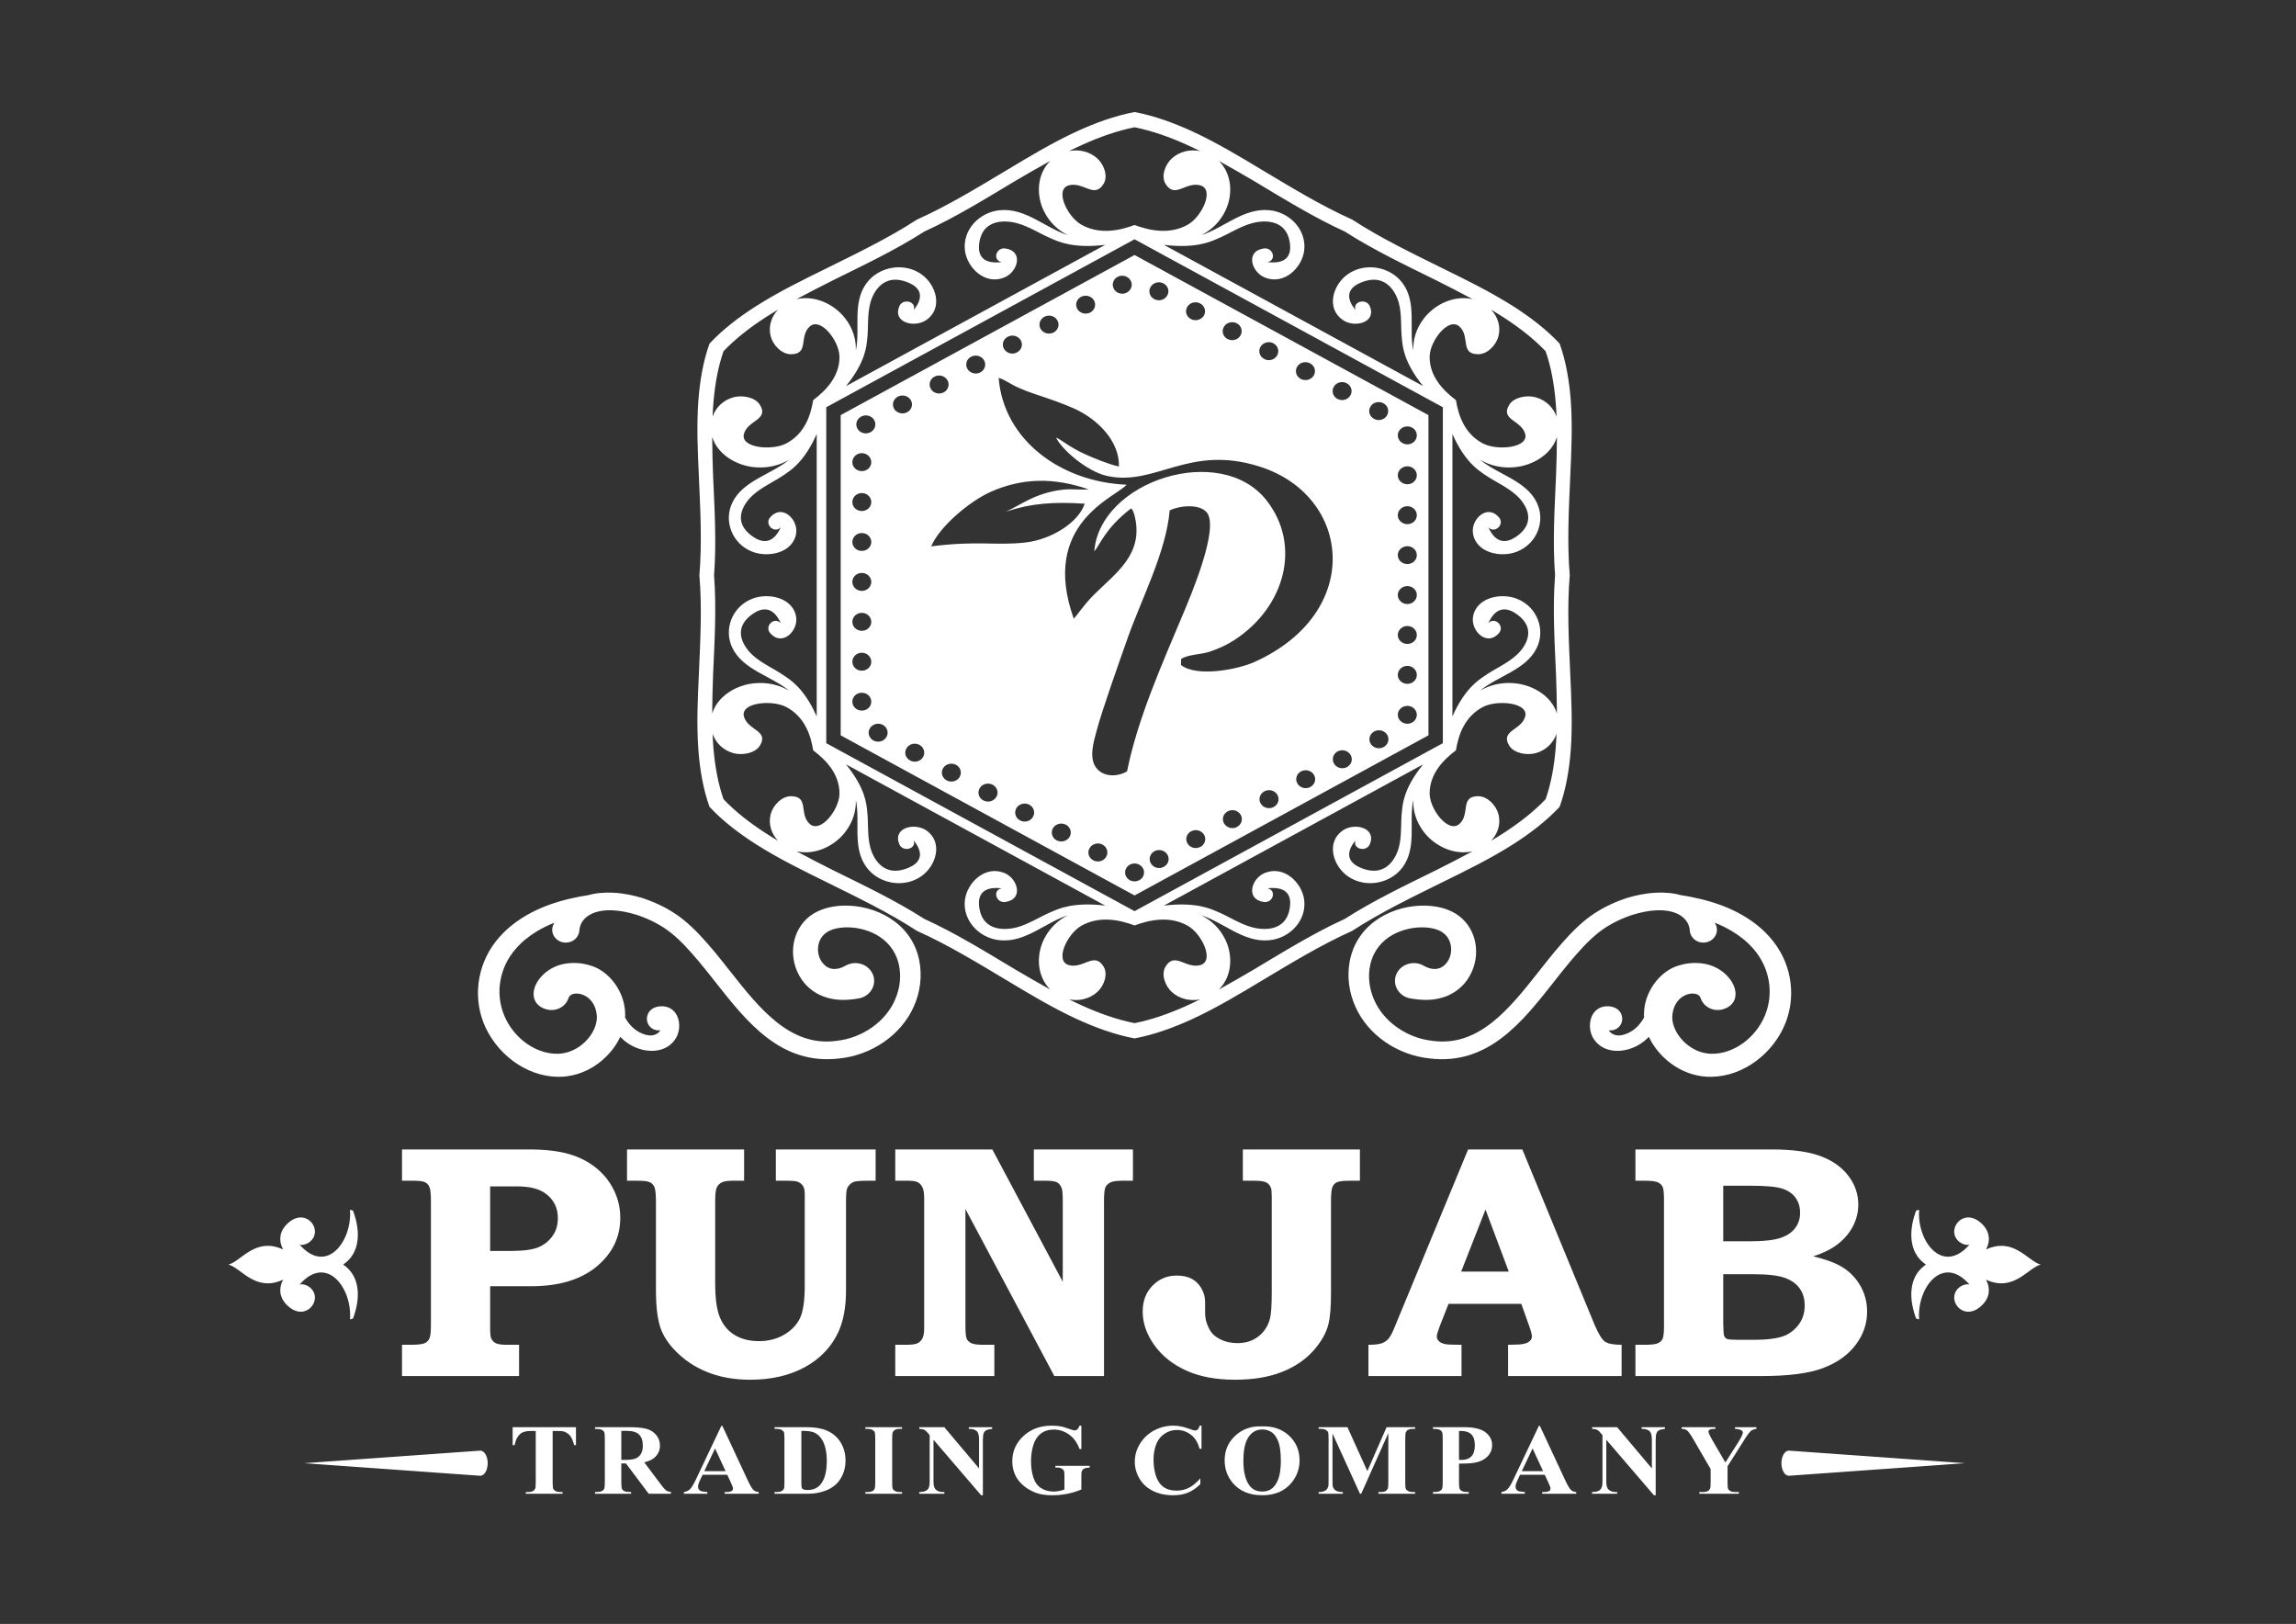 <svg width="1588" height="1123" viewBox="0 0 1588 1123" fill="none" xmlns="http://www.w3.org/2000/svg">
<rect x="0" y="0" width="1588" height="1123" fill="#333333" stroke="none"/>
<path fill-rule="evenodd" clip-rule="evenodd" d="M784.709 619.23L581.452 508.503V287.058L784.709 176.339L987.967 287.058V508.503L784.709 619.23ZM779.197 335.196C771.743 343.943 719.142 361.94 742.646 427.811C745.454 424.981 749.157 418.74 756.648 411.241C771.438 396.438 791.362 383.36 784.758 356.686C784.594 356.023 784.13 354.467 783.822 353.841C782.518 351.214 783.249 352.583 782.228 351.619C764.255 365.374 760.404 377.546 756.86 381.196C760.582 332.657 844.145 305.534 875.96 345.985C900.311 376.942 888.927 419.789 853.623 442.684C848.561 445.967 843.079 448.469 836.824 450.614C830.759 452.686 821.893 452.45 816.897 455.696L816.808 459.847C827.62 468.472 855.952 463.033 867.637 457.775C943.422 423.675 934.816 342.938 871.392 322.703C821.974 306.936 799.284 336.635 765.481 329.077C751.835 326.03 734.17 310.763 730.411 302.553C734.255 304.191 740.016 309.446 750.865 314.273C757.209 317.092 766.885 321.103 773.886 322.589C774.343 305.416 759.739 290.16 743.025 282.569C735.336 279.081 725.515 275.713 716.891 272.88C712.579 271.46 708.307 269.841 703.992 267.916C699 265.694 695.3 262.683 690.702 261.318C694.127 304.309 733.724 333.308 779.197 335.196ZM809 352.954C806.542 381.903 789.151 414.766 779.513 442.386C774.369 457.123 762.61 489.825 758.353 505.729C756.425 512.93 753.157 523.642 757.863 530.504C762.591 537.404 772.638 537.496 779.513 533.404C786.886 496.89 803.37 460.078 818.271 424.547C822.958 413.372 843.595 365.322 834.692 354.4C829.808 348.41 816.474 349.403 809 352.954ZM644.007 377.826C677.023 373.664 688.396 377.509 709.344 375.132C726.392 373.196 745.628 361.933 750.238 348.318C728.765 346.916 713.173 348.016 695.553 353.881C705.827 349.451 715.918 340.661 735.837 338.541C740.908 338.004 750.308 338.898 752.841 338.401C729.46 330.258 707.476 330.243 685.276 340.086C670.694 346.552 650.009 363.92 644.007 377.826ZM398.359 986.915V999.344H397.111C396.335 996.478 395.492 994.417 394.559 993.17C393.627 991.904 392.338 990.91 390.704 990.171C389.798 989.762 388.204 989.556 385.924 989.556H382.239V1025.12C382.239 1027.49 382.377 1028.97 382.647 1029.56C382.912 1030.15 383.454 1030.67 384.241 1031.11C385.036 1031.56 386.117 1031.78 387.491 1031.78H389.084V1032.97H363.69V1031.78H365.298C366.695 1031.78 367.824 1031.54 368.686 1031.07C369.299 1030.74 369.789 1030.19 370.142 1029.42C370.402 1028.88 370.539 1027.44 370.539 1025.12V989.556H367.003C363.742 989.556 361.372 990.219 359.887 991.521C357.814 993.35 356.514 995.955 355.961 999.344H354.564V986.915H398.359ZM429.726 1011.99V1024.97C429.726 1027.45 429.889 1029.03 430.223 1029.66C430.539 1030.31 431.111 1030.82 431.924 1031.21C432.749 1031.59 434.268 1031.78 436.504 1031.78V1032.97H411.544V1031.78C413.806 1031.78 415.336 1031.59 416.139 1031.19C416.945 1030.8 417.513 1030.28 417.832 1029.65C418.159 1029.01 418.323 1027.45 418.323 1024.97V994.903C418.323 992.415 418.159 990.852 417.832 990.219C417.513 989.567 416.938 989.056 416.124 988.673C415.299 988.294 413.78 988.095 411.544 988.095V986.915H434.22C440.122 986.915 444.423 987.297 447.164 988.07C449.898 988.839 452.134 990.259 453.861 992.349C455.592 994.417 456.449 996.846 456.449 999.639C456.449 1003.03 455.146 1005.84 452.561 1008.07C450.904 1009.47 448.586 1010.53 445.607 1011.23L457.293 1026.81C458.842 1028.82 459.945 1030.07 460.594 1030.57C461.575 1031.26 462.73 1031.64 464.03 1031.71V1032.97H448.672L432.931 1011.99H429.726ZM429.726 989.486V1009.56H431.78C435.118 1009.56 437.618 1009.27 439.275 1008.7C440.928 1008.12 442.231 1007.08 443.175 1005.59C444.122 1004.1 444.597 1002.14 444.597 999.731C444.597 996.235 443.725 993.656 441.986 991.989C440.24 990.322 437.444 989.486 433.581 989.486H429.726ZM502.992 1019.84H485.933L483.808 1024.33C483.129 1025.83 482.802 1027.08 482.802 1028.07C482.802 1029.37 483.355 1030.34 484.443 1030.96C485.094 1031.32 486.691 1031.6 489.228 1031.78V1032.97H473.022V1031.78C474.764 1031.52 476.213 1030.84 477.327 1029.71C478.456 1028.57 479.853 1026.24 481.498 1022.69L498.922 986.013H499.609L517.188 1023.72C518.867 1027.32 520.241 1029.61 521.318 1030.54C522.143 1031.26 523.283 1031.66 524.777 1031.78V1032.97H501.202V1031.78H502.171C504.062 1031.78 505.399 1031.52 506.161 1031.02C506.685 1030.66 506.944 1030.13 506.944 1029.44C506.944 1029.03 506.885 1028.6 506.732 1028.16C506.685 1027.96 506.332 1027.09 505.656 1025.58L502.992 1019.84ZM501.841 1017.33L494.565 1001.65L487.118 1017.33H501.841ZM535.7 1032.97V1031.78H537.304C538.72 1031.78 539.808 1031.57 540.558 1031.14C541.309 1030.73 541.869 1030.15 542.226 1029.42C542.434 1028.94 542.542 1027.51 542.542 1025.12V994.763C542.542 992.393 542.412 990.91 542.152 990.322C541.88 989.733 541.353 989.207 540.558 988.769C539.76 988.32 538.679 988.095 537.304 988.095H535.7V986.915H557.51C563.337 986.915 568.025 987.669 571.564 989.159C575.899 990.991 579.186 993.766 581.429 997.471C583.677 1001.19 584.795 1005.39 584.795 1010.08C584.795 1013.31 584.241 1016.29 583.138 1019.02C582.035 1021.75 580.612 1024 578.867 1025.79C577.117 1027.56 575.093 1028.98 572.812 1030.06C570.513 1031.13 567.716 1031.97 564.415 1032.56C562.959 1032.82 560.652 1032.97 557.51 1032.97H535.7ZM554.249 989.486V1025.4C554.249 1027.3 554.349 1028.47 554.542 1028.9C554.724 1029.33 555.059 1029.65 555.512 1029.89C556.162 1030.22 557.094 1030.39 558.323 1030.39C562.331 1030.39 565.399 1029.11 567.508 1026.53C570.395 1023.04 571.836 1017.63 571.836 1010.3C571.836 1004.39 570.859 999.668 568.883 996.139C567.326 993.376 565.31 991.503 562.858 990.506C561.131 989.799 558.26 989.464 554.249 989.486ZM623.905 1031.78V1032.97H598.511V1031.78H600.116C601.527 1031.78 602.667 1031.54 603.529 1031.07C604.153 1030.74 604.632 1030.19 604.959 1029.42C605.219 1028.88 605.357 1027.44 605.357 1025.12V994.763C605.357 992.393 605.219 990.91 604.959 990.322C604.696 989.733 604.168 989.207 603.366 988.769C602.571 988.32 601.49 988.095 600.116 988.095H598.511V986.915H623.905V988.095H622.297C620.901 988.095 619.771 988.338 618.913 988.813C618.297 989.14 617.807 989.685 617.454 990.462C617.194 991.003 617.056 992.438 617.056 994.763V1025.12C617.056 1027.49 617.194 1028.97 617.465 1029.56C617.747 1030.15 618.271 1030.67 619.073 1031.11C619.872 1031.56 620.949 1031.78 622.297 1031.78H623.905ZM653.118 986.915L677.149 1015.44V995.665C677.149 992.879 676.729 991.003 675.886 990.016C674.731 988.692 672.792 988.051 670.081 988.095V986.915H686.204V988.095C684.143 988.35 682.757 988.673 682.044 989.071C681.346 989.475 680.793 990.123 680.388 991.028C679.998 991.93 679.797 993.479 679.797 995.665V1034H678.586L645.645 995.62V1024.97C645.645 1027.63 646.284 1029.44 647.572 1030.38C648.858 1031.32 650.343 1031.78 652 1031.78H653.155V1032.97H635.78V1031.78C638.48 1031.76 640.349 1031.24 641.411 1030.21C642.469 1029.18 642.993 1027.44 642.993 1024.97V992.415L641.979 991.223C640.947 989.968 640.036 989.148 639.245 988.758C638.458 988.364 637.318 988.143 635.828 988.095V986.915H653.118ZM747.909 985.873V1002.06H746.657C745.049 997.659 742.635 994.314 739.418 992.022C736.205 989.733 732.684 988.581 728.869 988.581C725.211 988.581 722.18 989.542 719.755 991.477C717.326 993.412 715.61 996.11 714.603 999.558C713.597 1003.02 713.092 1006.56 713.092 1010.2C713.092 1014.61 713.634 1018.46 714.74 1021.78C715.844 1025.1 717.619 1027.53 720.07 1029.09C722.526 1030.66 725.438 1031.43 728.806 1031.43C729.988 1031.43 731.191 1031.32 732.413 1031.07C733.654 1030.84 734.916 1030.5 736.205 1030.04V1020.53C736.205 1018.69 736.072 1017.5 735.815 1016.96C735.555 1016.42 735.002 1015.92 734.181 1015.49C733.356 1015.06 732.368 1014.83 731.202 1014.83H729.951V1013.65H753.655V1014.83C751.846 1014.95 750.587 1015.18 749.874 1015.54C749.175 1015.9 748.622 1016.49 748.243 1017.33C748.016 1017.75 747.909 1018.83 747.909 1020.53V1030.04C744.793 1031.35 741.554 1032.34 738.196 1033.01C734.831 1033.67 731.336 1034 727.718 1034C723.101 1034 719.264 1033.41 716.208 1032.22C713.155 1031.04 710.458 1029.48 708.126 1027.54C705.793 1025.61 703.969 1023.44 702.651 1021.02C700.976 1017.9 700.136 1014.41 700.136 1010.55C700.136 1003.63 702.714 997.795 707.866 993.03C713.032 988.261 719.521 985.873 727.336 985.873C729.765 985.873 731.934 986.05 733.887 986.41C734.942 986.59 736.647 987.102 739.013 987.948C741.372 988.787 742.768 989.207 743.199 989.207C743.872 989.207 744.499 988.979 745.075 988.515C745.654 988.051 746.178 987.172 746.657 985.873H747.909ZM831.011 985.873V1001.85H829.618C828.56 997.659 826.613 994.44 823.738 992.206C820.867 989.968 817.617 988.861 813.988 988.861C810.958 988.861 808.168 989.685 805.635 991.337C803.102 992.993 801.253 995.157 800.075 997.832C798.567 1001.26 797.817 1005.07 797.817 1009.26C797.817 1013.38 798.37 1017.14 799.462 1020.53C800.565 1023.91 802.281 1026.48 804.629 1028.21C806.969 1029.94 810.015 1030.81 813.743 1030.81C816.811 1030.81 819.601 1030.17 822.16 1028.91C824.697 1027.63 827.382 1025.46 830.205 1022.36V1026.32C827.482 1029.01 824.637 1030.97 821.681 1032.19C818.72 1033.4 815.274 1034 811.326 1034C806.122 1034 801.509 1033.02 797.49 1031.05C793.453 1029.08 790.333 1026.25 788.149 1022.57C785.954 1018.87 784.865 1014.95 784.865 1010.78C784.865 1006.4 786.076 1002.23 788.505 998.296C790.931 994.362 794.206 991.308 798.344 989.13C802.467 986.962 806.846 985.873 811.497 985.873C814.921 985.873 818.524 986.58 822.331 987.985C824.537 988.802 825.933 989.207 826.524 989.207C827.3 989.207 827.962 988.942 828.522 988.408C829.091 987.882 829.444 987.036 829.618 985.873H831.011ZM872.603 986.362C880.369 986.094 886.687 988.224 891.538 992.761C896.404 997.313 898.829 1002.98 898.829 1009.81C898.829 1015.63 897.013 1020.76 893.399 1025.19C888.597 1031.07 881.825 1034 873.067 1034C864.287 1034 857.501 1031.21 852.702 1025.6C848.914 1021.17 847.012 1015.92 847.012 1009.85C847.012 1003.02 849.474 997.332 854.407 992.787C859.34 988.224 865.401 986.094 872.603 986.362ZM873.03 988.515C868.551 988.515 865.156 990.656 862.812 994.947C860.91 998.468 859.963 1003.52 859.963 1010.12C859.963 1017.96 861.438 1023.76 864.368 1027.51C866.415 1030.13 869.275 1031.43 872.956 1031.43C875.437 1031.43 877.509 1030.87 879.166 1029.75C881.276 1028.3 882.932 1025.99 884.106 1022.81C885.283 1019.64 885.874 1015.49 885.874 1010.4C885.874 1004.32 885.276 999.779 884.073 996.765C882.869 993.747 881.339 991.617 879.474 990.377C877.61 989.14 875.463 988.515 873.03 988.515ZM945.706 1017.28L959.029 986.915H978.767V988.095H977.184C975.762 988.095 974.607 988.338 973.753 988.824C973.147 989.148 972.675 989.685 972.315 990.451C972.059 991.003 971.925 992.438 971.925 994.763V1025.12C971.925 1027.49 972.059 1028.97 972.315 1029.56C972.586 1030.15 973.117 1030.67 973.934 1031.11C974.748 1031.56 975.825 1031.78 977.184 1031.78H978.767V1032.97H953.372V1031.78H954.959C956.377 1031.78 957.536 1031.54 958.39 1031.07C958.992 1030.74 959.471 1030.19 959.828 1029.42C960.088 1028.88 960.222 1027.44 960.222 1025.12V991.039L941.472 1032.97H940.614L921.616 991.337V1023.72C921.616 1026 921.672 1027.41 921.798 1027.92C922.113 1029.06 922.793 1029.99 923.833 1030.71C924.877 1031.42 926.522 1031.78 928.755 1031.78V1032.97H912.044V1031.78H912.561C913.642 1031.8 914.648 1031.64 915.58 1031.28C916.523 1030.93 917.226 1030.45 917.697 1029.86C918.187 1029.27 918.559 1028.44 918.815 1027.36C918.867 1027.1 918.893 1025.95 918.893 1023.86V994.763C918.893 992.393 918.767 990.91 918.496 990.333C918.24 989.744 917.697 989.221 916.88 988.769C916.052 988.32 914.964 988.095 913.6 988.095H912.044V986.915H931.941L945.706 1017.28ZM1009.1 1012.12V1024.9C1009.1 1027.42 1009.26 1028.99 1009.59 1029.64C1009.91 1030.29 1010.49 1030.81 1011.32 1031.21C1012.14 1031.59 1013.66 1031.78 1015.87 1031.78V1032.97H991.065V1031.78C993.319 1031.78 994.857 1031.59 995.648 1031.18C996.458 1030.79 997.022 1030.26 997.345 1029.63C997.672 1028.99 997.836 1027.42 997.836 1024.9V994.973C997.836 992.463 997.672 990.888 997.345 990.237C997.022 989.589 996.458 989.071 995.637 988.673C994.812 988.294 993.297 988.095 991.065 988.095V986.915H1012.33C1019.34 986.915 1024.37 988.095 1027.41 990.451C1030.47 992.809 1031.99 995.749 1031.99 999.278C1031.99 1002.28 1031 1004.83 1029.03 1006.96C1027.07 1009.09 1024.36 1010.54 1020.89 1011.31C1018.58 1011.86 1014.64 1012.12 1009.1 1012.12ZM1009.1 989.556V1009.49C1009.89 1009.53 1010.49 1009.56 1010.9 1009.56C1013.83 1009.56 1016.1 1008.73 1017.68 1007.09C1019.27 1005.45 1020.06 1002.91 1020.06 999.455C1020.06 996.029 1019.27 993.523 1017.68 991.941C1016.1 990.351 1013.72 989.556 1010.58 989.556H1009.1ZM1068.41 1019.84H1051.35L1049.23 1024.33C1048.55 1025.83 1048.22 1027.08 1048.22 1028.07C1048.22 1029.37 1048.77 1030.34 1049.86 1030.96C1050.51 1031.32 1052.11 1031.6 1054.65 1031.78V1032.97H1038.44V1031.78C1040.19 1031.52 1041.63 1030.84 1042.75 1029.71C1043.88 1028.57 1045.27 1026.24 1046.92 1022.69L1064.34 986.013H1065.03L1082.61 1023.72C1084.29 1027.32 1085.66 1029.61 1086.74 1030.54C1087.56 1031.26 1088.7 1031.66 1090.2 1031.78V1032.97H1066.62V1031.78H1067.59C1069.48 1031.78 1070.81 1031.52 1071.57 1031.02C1072.11 1030.66 1072.36 1030.13 1072.36 1029.44C1072.36 1029.03 1072.3 1028.6 1072.15 1028.16C1072.11 1027.96 1071.75 1027.09 1071.07 1025.58L1068.41 1019.84ZM1067.26 1017.33L1059.98 1001.65L1052.54 1017.33H1067.26ZM1118.45 986.915L1142.49 1015.44V995.665C1142.49 992.879 1142.06 991.003 1141.22 990.016C1140.07 988.692 1138.13 988.051 1135.42 988.095V986.915H1151.54V988.095C1149.48 988.35 1148.09 988.673 1147.38 989.071C1146.68 989.475 1146.13 990.123 1145.73 991.028C1145.33 991.93 1145.14 993.479 1145.14 995.665V1034H1143.92L1110.98 995.62V1024.97C1110.98 1027.63 1111.62 1029.44 1112.91 1030.38C1114.19 1031.32 1115.68 1031.78 1117.34 1031.78H1118.49V1032.97H1101.12V1031.78C1103.82 1031.76 1105.68 1031.24 1106.75 1030.21C1107.8 1029.18 1108.33 1027.44 1108.33 1024.97V992.415L1107.31 991.223C1106.28 989.968 1105.37 989.148 1104.58 988.758C1103.79 988.364 1102.65 988.143 1101.17 988.095V986.915H1118.45ZM1214.81 986.915V988.095C1213.21 988.309 1211.98 988.747 1211.11 989.427C1209.92 990.377 1208.03 992.982 1205.45 997.229L1194.84 1013.97V1025.12C1194.84 1027.51 1194.97 1028.99 1195.24 1029.57C1195.49 1030.16 1196.02 1030.67 1196.8 1031.11C1197.58 1031.56 1198.61 1031.78 1199.91 1031.78H1202.65V1032.97H1175.34V1031.78H1177.88C1179.3 1031.78 1180.44 1031.54 1181.27 1031.07C1181.9 1030.74 1182.38 1030.19 1182.75 1029.42C1183.01 1028.88 1183.14 1027.44 1183.14 1025.12V1015.87L1171.65 996.073C1169.37 992.158 1167.77 989.865 1166.84 989.174C1165.9 988.478 1164.65 988.121 1163.09 988.095V986.915H1186.46V988.095H1185.42C1184.01 988.095 1183.02 988.294 1182.45 988.692C1181.89 989.071 1181.61 989.487 1181.61 989.924C1181.61 990.749 1182.57 992.835 1184.49 996.158L1193.34 1011.34L1202.13 997.519C1204.3 994.082 1205.39 991.801 1205.39 990.675C1205.39 990.053 1205.09 989.542 1204.46 989.13C1203.65 988.563 1202.16 988.217 1199.97 988.095V986.915H1214.81ZM210.345 1011.83L331.993 1003.16C334.804 1002.97 337.185 1006.69 337.301 1011.47C337.419 1016.25 335.232 1020.3 332.416 1020.52C332.279 1020.52 332.13 1020.52 331.993 1020.52L210.345 1011.83ZM1411.41 874.488C1402.62 872.269 1392.82 855.195 1373.62 864.041C1376.92 857.793 1376.36 850.662 1369.21 844.951C1360.12 837.709 1351.6 844.657 1351.6 851.655C1351.6 858.422 1358.91 861.826 1362.21 860.645C1343.52 882.134 1325.61 858.095 1327.36 836.524C1326.67 836.76 1326 837.003 1325.29 837.142C1320.55 849.562 1320.04 863.567 1328.95 871.971C1329.97 872.924 1331.01 873.759 1332.05 874.488C1331.01 875.216 1329.97 876.052 1328.95 877.005C1320.04 885.417 1320.55 899.414 1325.29 911.833C1326 911.973 1326.67 912.216 1327.36 912.451C1325.61 890.87 1343.52 866.838 1362.21 888.331C1358.91 887.15 1351.6 890.55 1351.6 897.32C1351.6 904.316 1360.12 911.267 1369.21 904.025C1376.36 898.31 1376.92 891.183 1373.62 884.931C1392.82 893.781 1402.62 876.703 1411.41 874.488ZM1359.06 1011.83L1237.42 1020.51C1234.61 1020.71 1232.23 1016.99 1232.11 1012.18C1231.99 1007.41 1234.18 1003.37 1237 1003.16C1237.14 1003.16 1237.29 1003.16 1237.42 1003.16L1359.06 1011.83ZM158 874.488C166.788 872.269 176.593 855.195 195.789 864.041C192.498 857.793 193.051 850.662 200.205 844.951C209.29 837.709 217.814 844.657 217.814 851.655C217.814 858.422 210.5 861.826 207.202 860.645C225.892 882.134 243.802 858.095 242.046 836.524C242.736 836.76 243.416 837.003 244.126 837.142C248.865 849.562 249.381 863.567 240.459 871.971C239.442 872.924 238.406 873.759 237.358 874.488C238.406 875.216 239.442 876.052 240.459 877.005C249.381 885.417 248.865 899.414 244.126 911.833C243.416 911.973 242.736 912.216 242.046 912.451C243.802 890.87 225.892 866.838 207.202 888.331C210.5 887.15 217.814 890.55 217.814 897.32C217.814 904.316 209.29 911.267 200.205 904.025C193.051 898.31 192.498 891.183 195.789 884.931C176.593 893.781 166.788 876.703 158 874.488ZM632.686 654.426C634.094 657.554 635.193 660.983 635.899 664.7C636.883 670.024 637.005 675.411 636.348 680.677C635.683 686.002 634.194 691.245 631.958 696.162C627.608 705.964 620.344 714.31 611.433 720.495C602.389 726.769 591.618 730.839 580.457 731.962C540.16 736.738 516.627 706.844 494.583 678.837C490.962 674.238 487.385 669.69 483.671 665.245C480.718 661.741 477.676 658.213 474.337 654.684C471.187 651.343 467.882 648.163 464.335 645.315C461.018 642.622 457.356 640.248 453.485 638.199C449.351 636.006 444.972 634.169 440.512 632.683C434.42 630.791 429.02 629.794 424.332 629.533C417.587 629.154 412.306 630.258 408.454 632.296C404.829 634.217 402.474 636.992 401.386 640.097C401 641.209 400.766 642.357 400.691 643.519C400.532 645.959 399.328 648.116 397.538 649.624C395.781 651.089 393.441 651.946 390.938 651.847L390.752 651.843C388.156 651.688 385.872 650.563 384.282 648.874C382.726 647.214 381.823 645.006 381.924 642.636L381.934 642.467C381.972 641.893 382.057 641.337 382.194 640.837C382.328 640.311 382.536 639.777 382.789 639.262L383.39 638.077C379.149 639.777 375.063 641.771 371.263 644.075C365.696 647.442 360.689 651.497 356.566 656.303C350.932 662.794 347.437 670.411 346.088 678.238C344.711 686.252 345.561 694.513 348.659 702.049C351.968 710.129 357.502 716.827 364.043 721.496C370.673 726.229 378.321 728.852 385.671 728.694H385.716C386.681 728.69 387.684 728.613 388.683 728.477C395.465 727.579 401.535 723.947 405.906 719.171C410.256 714.417 412.889 708.581 412.822 703.252C412.818 702.608 412.766 701.935 412.666 701.269L412.651 701.214C411.904 695.411 409.119 691.51 405.791 689.299C404.042 688.14 402.162 687.437 400.376 687.176C398.682 686.925 397.085 687.061 395.804 687.555C394.563 688.029 393.62 688.887 393.255 690.068C392.293 693.17 390.087 695.598 387.313 697.03C384.542 698.457 381.177 698.888 377.912 697.979C374.372 697.004 371.954 695.168 370.528 692.838C369.113 690.513 368.742 687.798 369.25 684.993C369.726 682.418 370.966 679.728 372.812 677.226C376.385 672.398 382.351 668.151 389.59 666.654C393.415 665.877 397.085 665.726 400.635 666.084C404.146 666.429 407.548 667.29 410.865 668.538L410.92 668.56C416.514 670.786 421.896 675.238 425.859 681.031C429.451 686.296 431.921 692.725 432.329 699.635L432.389 702.09L432.337 703.701C433.395 705.563 434.628 707.337 436.051 708.926C437.47 710.512 439.074 711.914 440.85 713.014C442.647 714.13 444.794 715.138 447.001 715.664C448.665 716.069 450.347 716.183 451.862 715.837C453.682 715.417 455.094 714.568 456.033 713.467C456.286 713.154 456.513 712.823 456.705 712.474C453.679 712.808 451.272 711.771 449.63 710.064C448.627 709.026 447.955 707.734 447.636 706.373C447.335 705.051 447.357 703.635 447.743 702.281C448.594 699.289 451.142 696.621 455.636 695.992C458.704 695.569 461.293 696.069 463.413 697.199C465.23 698.174 466.645 699.605 467.678 701.306C468.639 702.892 469.267 704.721 469.557 706.605C470.155 710.428 469.416 714.681 467.521 717.85L467.458 717.956C464.164 723.369 458.901 726 453.177 726.567C447.751 727.108 441.904 725.732 437.054 723.13L436.957 723.079C434.435 721.725 432.173 720.083 430.242 718.21L429.02 716.956L428.767 717.493C425.135 725.066 418.831 732.34 410.775 737.44C403.615 741.97 395.042 744.796 385.689 744.642C374.424 744.439 363.842 740.344 355.043 733.878C345.739 727.03 338.389 717.493 334.359 707.09C330.545 697.225 329.605 686.418 331.584 675.963C333.508 665.855 338.17 656.067 345.617 647.795C349.019 643.968 352.878 640.535 357.046 637.525C361.462 634.32 366.238 631.575 371.159 629.275C375.914 627.031 380.824 625.209 385.786 623.708C390.756 622.207 395.804 621.018 400.843 620.032C402.719 619.756 404.662 619.392 406.541 619.09C412.12 617.515 418.096 617.026 424.102 617.32C431.122 617.67 438.176 619.097 444.631 621.117L444.69 621.136C449.92 622.887 455.016 625.018 459.844 627.586C464.379 629.996 468.71 632.804 472.725 636.053C476.781 639.324 480.48 642.876 483.968 646.562C487.37 650.161 490.609 653.933 493.807 657.701C497.41 662.006 501.076 666.654 504.756 671.334C525.211 697.273 546.475 724.245 578.804 719.749L578.889 719.73C587.717 718.747 596.201 715.392 603.273 710.361C610.282 705.379 615.901 698.759 619.114 691.168L619.125 691.139C620.796 687.323 621.881 683.282 622.32 679.209C622.754 675.205 622.568 671.154 621.736 667.268C621.142 664.56 620.262 662.083 619.159 659.839C615.255 651.924 608.424 646.831 601.003 644.031C593.497 641.194 585.418 640.668 579.112 641.893C577.314 642.246 575.665 642.739 574.239 643.365C572.749 644.024 571.468 644.852 570.398 645.794C567.869 648.013 566.409 650.989 565.926 654.095C565.425 657.263 565.922 660.549 567.297 663.342C567.932 664.626 568.753 665.804 569.745 666.805L569.807 666.878C571.654 668.843 573.904 669.859 576.289 670.05C578.982 670.26 581.916 669.465 584.716 667.835C587.784 666.05 591.332 665.601 594.57 666.33C597.813 667.058 600.773 668.961 602.667 671.857C603.563 673.222 604.131 674.679 604.413 676.137C604.881 678.613 604.517 681.134 603.47 683.341C602.418 685.553 600.673 687.489 598.415 688.806C597.074 689.582 595.558 690.145 593.887 690.436C590.258 691.05 586.655 691.466 583.045 691.455C579.342 691.448 575.639 690.991 571.966 689.873C568.422 688.883 565.15 687.271 562.301 685.266C559.27 683.128 556.667 680.512 554.683 677.682C553.342 675.776 552.217 673.756 551.311 671.665C548.246 664.589 547.682 656.77 549.543 649.694C551.433 642.515 555.79 636.068 562.52 631.873C564.088 630.894 565.815 630.026 567.687 629.301C570.268 628.256 573.128 627.469 576.155 626.953C585.912 625.294 597.475 626.493 607.842 630.909C618.282 635.365 627.568 643.085 632.686 654.426ZM933.561 664.487C934.27 660.851 935.355 657.502 936.733 654.437C941.855 643.085 951.14 635.365 961.588 630.909C971.951 626.486 983.517 625.294 993.282 626.957C996.301 627.472 999.158 628.256 1001.74 629.294L1001.82 629.327C1003.64 630.037 1005.34 630.898 1006.89 631.87C1013.62 636.064 1017.99 642.515 1019.87 649.694C1021.73 656.774 1021.18 664.601 1018.1 671.677C1017.19 673.76 1016.07 675.776 1014.74 677.682C1012.76 680.512 1010.16 683.128 1007.12 685.258C1004.25 687.289 1000.94 688.909 997.383 689.898C993.709 691.003 990.043 691.448 986.37 691.455C982.767 691.466 979.157 691.05 975.535 690.436C973.86 690.145 972.341 689.582 971.008 688.806C968.753 687.489 967.004 685.553 965.952 683.341C964.905 681.126 964.534 678.613 965.009 676.133C965.288 674.672 965.864 673.219 966.751 671.857C968.641 668.961 971.602 667.058 974.845 666.33C978.091 665.601 981.638 666.039 984.709 667.828L984.906 667.949C987.647 669.502 990.5 670.256 993.126 670.05C995.507 669.859 997.761 668.836 999.622 666.867L999.76 666.727C1000.71 665.741 1001.51 664.589 1002.11 663.357C1003.5 660.56 1003.99 657.263 1003.5 654.095C1003.01 650.989 1001.55 648.02 999.028 645.794C997.943 644.84 996.673 644.016 995.199 643.369C993.768 642.739 992.112 642.246 990.314 641.893C984 640.668 975.925 641.194 968.419 644.031C960.994 646.831 954.164 651.924 950.271 659.839C949.161 662.095 948.284 664.564 947.693 667.268C946.846 671.154 946.672 675.195 947.099 679.194C947.541 683.279 948.626 687.323 950.286 691.139L950.338 691.249C953.551 698.803 959.159 705.394 966.142 710.361C973.218 715.392 981.701 718.747 990.522 719.73L990.652 719.752C1022.96 724.227 1044.22 697.262 1064.66 671.334C1068.35 666.654 1072.01 662.006 1075.59 657.712L1075.78 657.502C1078.92 653.797 1082.11 650.092 1085.46 646.562C1088.95 642.876 1092.63 639.324 1096.69 636.053C1100.68 632.834 1105 630.026 1109.57 627.601C1114.4 625.022 1119.5 622.887 1124.73 621.136L1124.79 621.117C1131.24 619.097 1138.29 617.67 1145.31 617.32C1151.34 617.018 1157.35 617.515 1162.94 619.105C1164.68 619.325 1166.86 619.693 1168.58 620.039C1173.62 621.018 1178.66 622.207 1183.63 623.708C1188.59 625.209 1193.51 627.031 1198.25 629.279C1203.17 631.575 1207.95 634.32 1212.37 637.525C1216.54 640.535 1220.4 643.965 1223.8 647.795L1223.85 647.858C1231.28 656.119 1235.92 665.881 1237.84 675.967C1239.82 686.421 1238.87 697.232 1235.05 707.09C1231.03 717.493 1223.69 727.03 1214.38 733.875C1205.58 740.344 1195 744.439 1183.75 744.642C1174.36 744.796 1165.79 741.97 1158.64 737.44C1150.58 732.34 1144.29 725.066 1140.65 717.493L1140.4 716.952L1139.18 718.21C1137.22 720.094 1134.97 721.732 1132.48 723.079L1132.28 723.182C1127.44 725.754 1121.64 727.104 1116.24 726.567C1110.52 726 1105.26 723.369 1101.97 717.956L1101.85 717.773C1099.99 714.608 1099.27 710.398 1099.86 706.605C1100.16 704.717 1100.78 702.892 1101.73 701.306L1101.85 701.133C1102.86 699.518 1104.24 698.148 1105.99 697.21C1108.11 696.066 1110.7 695.565 1113.78 695.992C1118.28 696.621 1120.82 699.286 1121.68 702.281C1122.06 703.635 1122.08 705.051 1121.78 706.373C1121.46 707.734 1120.79 709.026 1119.8 710.064L1119.59 710.27C1117.96 711.852 1115.62 712.798 1112.71 712.474C1112.9 712.823 1113.13 713.158 1113.39 713.467C1114.33 714.568 1115.74 715.417 1117.57 715.837C1119.08 716.183 1120.76 716.069 1122.42 715.664C1124.63 715.138 1126.78 714.13 1128.57 713.014C1130.36 711.892 1131.96 710.501 1133.36 708.938C1134.78 707.344 1136.02 705.567 1137.07 703.701L1137.03 702.09L1137.1 699.573C1137.51 692.684 1139.97 686.281 1143.56 681.031C1147.52 675.238 1152.9 670.786 1158.51 668.56L1158.59 668.523C1161.9 667.28 1165.29 666.429 1168.78 666.084C1172.33 665.726 1176 665.877 1179.81 666.654C1187.06 668.151 1193.03 672.398 1196.61 677.226C1198.46 679.728 1199.7 682.418 1200.17 684.993C1200.68 687.798 1200.31 690.513 1198.89 692.835C1197.47 695.168 1195.05 697.004 1191.51 697.979C1188.24 698.888 1184.88 698.457 1182.11 697.03C1179.33 695.598 1177.13 693.17 1176.17 690.086L1176.13 689.987C1175.76 688.857 1174.82 688.037 1173.62 687.566C1172.32 687.065 1170.72 686.925 1169.04 687.176C1167.25 687.437 1165.37 688.14 1163.62 689.299C1160.29 691.514 1157.51 695.414 1156.77 701.214L1156.73 701.416C1156.64 702.038 1156.59 702.649 1156.59 703.241C1156.52 708.581 1159.16 714.417 1163.51 719.171C1167.88 723.943 1173.95 727.579 1180.74 728.477C1181.73 728.613 1182.74 728.69 1183.71 728.694H1183.75C1191.1 728.852 1198.75 726.229 1205.38 721.496C1211.92 716.827 1217.45 710.133 1220.76 702.049C1223.86 694.505 1224.72 686.252 1223.33 678.245C1221.98 670.411 1218.49 662.805 1212.87 656.314L1212.73 656.148C1208.64 651.42 1203.67 647.416 1198.16 644.071C1194.35 641.771 1190.27 639.777 1186.03 638.077L1186.61 639.225C1186.86 639.748 1187.07 640.274 1187.22 640.811C1187.36 641.323 1187.45 641.882 1187.49 642.46L1187.5 642.699C1187.58 645.043 1186.68 647.225 1185.14 648.866C1183.54 650.563 1181.26 651.688 1178.69 651.843L1178.42 651.85C1175.93 651.924 1173.62 651.074 1171.88 649.624C1170.08 648.116 1168.88 645.959 1168.73 643.519C1168.66 642.364 1168.42 641.209 1168.04 640.097C1166.95 636.988 1164.59 634.217 1160.96 632.296C1157.11 630.258 1151.82 629.154 1145.08 629.533C1140.39 629.794 1135 630.791 1128.9 632.683L1128.81 632.708C1124.39 634.191 1120.03 636.024 1115.93 638.206C1112.06 640.259 1108.4 642.622 1105.1 645.304C1101.54 648.163 1098.23 651.346 1095.07 654.684C1091.93 658.003 1088.82 661.612 1085.75 665.245C1082.03 669.701 1078.44 674.256 1074.82 678.856C1052.78 706.855 1029.25 736.738 988.966 731.962L988.799 731.939C977.693 730.799 966.981 726.743 957.99 720.495C949.071 714.31 941.803 705.964 937.453 696.162L937.42 696.095C935.213 691.19 933.739 685.983 933.074 680.685C932.417 675.415 932.543 670.024 933.509 664.718L933.561 664.487ZM571.479 513.935L784.709 630.089L997.932 513.935V281.619L784.709 165.469L571.479 281.619V513.935ZM935.203 151.832C913.5 142.132 892.4 129.165 872.8 117.475C857.308 108.15 841.678 98.737 824.834 90.944C811.949 85.019 798.456 80.081 784.709 77.472C770.955 80.081 757.465 85.019 744.577 90.944C727.733 98.737 712.104 108.15 696.604 117.475C677.019 129.165 655.918 142.132 634.212 151.832C614.449 164.715 591.996 175.474 571.479 185.637C555.17 193.641 538.72 201.711 523.131 211.576C511.264 219.134 499.977 227.693 490.713 237.625C486.23 250.169 484.02 263.666 483.006 277.149C481.743 294.818 482.568 312.29 483.374 329.614C484.306 351.475 485.662 375.191 483.719 397.784C485.662 420.367 484.306 444.09 483.374 465.94C482.568 483.271 481.743 500.746 483.006 518.409C484.02 531.895 486.23 545.389 490.713 557.933C499.977 567.868 511.264 576.424 523.131 583.992C538.72 593.854 555.17 601.913 571.479 609.923C591.996 620.091 614.449 630.843 634.212 643.725C655.918 653.436 677.019 666.396 696.604 678.083C712.104 687.4 727.733 696.816 744.577 704.618C757.465 710.538 770.955 715.48 784.709 718.085C798.456 715.48 811.949 710.538 824.834 704.618C841.678 696.816 857.308 687.4 872.8 678.083C892.4 666.396 913.5 653.436 935.203 643.725C954.966 630.843 977.415 620.091 997.932 609.923C1014.25 601.913 1030.69 593.854 1046.28 583.992C1058.15 576.424 1069.43 567.868 1078.71 557.933C1083.18 545.389 1085.41 531.895 1086.41 518.409C1087.67 500.746 1086.83 483.271 1086.04 465.94C1085.11 444.09 1083.76 420.367 1085.7 397.784C1083.76 375.191 1085.11 351.475 1086.04 329.614C1086.83 312.29 1087.67 294.818 1086.41 277.149C1085.41 263.666 1083.18 250.169 1078.71 237.625C1069.43 227.693 1058.15 219.134 1046.28 211.576C1030.69 201.711 1014.25 193.641 997.932 185.637C977.415 175.474 954.966 164.715 935.203 151.832ZM784.709 88.022C796.925 90.436 808.952 94.804 820.251 99.849C823.519 101.313 826.758 102.855 829.971 104.452C823.185 103.149 815.95 104.644 810.508 109.534C805.877 113.703 802.89 121.798 806.103 127.097C812.499 137.643 819.965 125.548 830.023 128.135C840.36 130.78 831.256 149.959 821.388 155.438C809.041 162.304 795.488 159.593 784.709 155.596C773.934 159.593 760.381 162.304 748.027 155.438C738.155 149.959 729.051 130.78 739.388 128.135C749.446 125.548 756.919 137.643 763.308 127.097C766.528 121.798 763.531 113.703 758.899 109.534C753.465 104.644 746.226 103.149 739.436 104.452C742.649 102.855 745.888 101.313 749.153 99.849C760.455 94.804 772.486 90.436 784.709 88.022ZM843.023 111.278C851.261 115.774 859.395 120.543 867.548 125.316C887.538 137.272 908.382 150.217 930.129 160.126C950.104 172.935 972.393 183.496 993.371 193.862C1001.84 198.134 1010.27 202.406 1018.53 206.884C1005.62 203.9 992.079 210.579 984.646 220.411C979.331 227.45 977.233 235.03 977.482 242.423C974.243 227.369 980.215 209.247 969.931 195.599C961.351 184.214 944.069 181.229 932.116 189.667C921.984 196.817 916.929 213.015 928.662 221.243C936.759 226.935 952.151 223.219 947.426 211.786C945.057 206.06 935.373 208.356 937.483 214.402C928.691 203.459 934.905 198.024 941.156 195.437C959.538 187.805 965.993 204.033 967.424 209.287C969.708 217.607 968.634 226.49 969.67 234.964C970.176 239.078 970.513 249.996 984.268 266.978L805.004 169.318C827.449 172.063 837.637 166.882 841.663 165.237C849.953 161.845 857.579 156.531 866.352 154.235C871.901 152.77 890.015 149.937 892.21 168.759C892.957 175.18 891.07 182.962 876.629 181.255C883.229 179.953 880.503 170.889 874.063 171.82C861.204 173.671 865.49 188.107 874.761 191.889C888.18 197.361 900.523 185.126 902.023 173.274C903.788 159.287 892.404 146.662 877.669 145.345C859.993 143.755 846.351 157.694 830.914 162.588C837.823 159.092 843.729 153.587 847.532 145.716C852.832 134.744 852.197 120.334 843.023 111.278ZM1031.3 214.13C1034.38 215.955 1037.41 217.832 1040.39 219.767C1050.67 226.475 1060.69 234.121 1069.02 242.901C1072.92 254.095 1074.93 266.102 1075.94 277.866C1076.22 281.266 1076.43 284.685 1076.58 288.107C1074.37 281.91 1069.39 276.737 1062.18 274.738C1056.03 273.046 1047.11 274.639 1043.86 279.919C1037.37 290.417 1052.19 290.473 1054.86 299.989C1057.6 309.762 1035.44 311.907 1025.48 306.583C1013 299.922 1008.72 287.492 1006.98 276.689C997.932 269.877 988.672 260.166 988.791 246.644C988.892 235.829 1001.94 218.803 1009.55 225.923C1016.95 232.856 1009.58 245.002 1022.46 244.958C1028.93 244.936 1034.86 238.441 1036.37 232.573C1038.14 225.68 1035.9 219.024 1031.3 214.13ZM1076.83 302.159C1076.82 311.149 1076.51 320.19 1076.2 329.242C1075.23 351.549 1073.77 375.055 1075.55 397.784C1073.77 420.507 1075.23 444.001 1076.2 466.319C1076.51 475.368 1076.82 484.412 1076.83 493.401C1073.13 481.358 1060.21 473.623 1047.48 472.475C1038.36 471.647 1030.34 473.711 1023.69 477.619C1035.88 467.453 1055.5 463.268 1062.89 448.034C1069.05 435.336 1063.15 419.723 1049.43 414.17C1037.8 409.471 1020.41 413.438 1018.71 427.141C1017.55 436.609 1028.66 447.321 1036.78 437.746C1040.86 432.951 1033.9 426.181 1029.41 430.935C1035.06 418.273 1043.15 420.632 1048.66 424.444C1064.86 435.656 1053.18 449.035 1049.07 452.84C1042.57 458.857 1033.89 462.422 1026.63 467.515C1023.11 469.988 1013.25 475.721 1004.55 495.44V300.117C1013.25 319.837 1023.11 325.573 1026.63 328.05C1033.89 333.128 1042.57 336.705 1049.07 342.721C1053.18 346.53 1064.86 359.913 1048.66 371.114C1043.15 374.933 1035.06 377.281 1029.41 364.626C1033.9 369.373 1040.86 362.61 1036.78 357.819C1028.66 348.229 1017.55 358.952 1018.71 368.424C1020.41 382.12 1037.8 386.098 1049.43 381.388C1063.15 375.835 1069.05 360.222 1062.89 347.519C1055.5 332.289 1035.88 328.113 1023.69 317.935C1030.34 321.839 1038.36 323.918 1047.48 323.09C1060.21 321.934 1073.13 314.2 1076.83 302.159ZM1076.58 507.451C1076.43 510.877 1076.22 514.292 1075.94 517.699C1074.93 529.456 1072.92 541.462 1069.02 552.653C1060.69 561.44 1050.67 569.083 1040.39 575.79C1037.41 577.722 1034.38 579.603 1031.31 581.428C1035.9 576.534 1038.14 569.877 1036.37 562.989C1034.86 557.123 1028.93 550.625 1022.46 550.599C1009.58 550.555 1016.95 562.706 1009.55 569.627C1001.94 576.747 988.892 559.729 988.791 548.925C988.672 535.395 997.932 525.684 1006.98 518.865C1008.72 508.058 1013 495.639 1025.48 488.979C1035.45 483.654 1057.6 485.807 1054.86 495.569C1052.19 505.088 1037.37 505.133 1043.86 515.646C1047.11 520.922 1056.03 522.516 1062.18 520.808C1069.39 518.817 1074.37 513.648 1076.58 507.451ZM1018.53 588.677C1010.27 593.163 1001.83 597.435 993.371 601.699C972.393 612.054 950.104 622.619 930.129 635.428C908.382 645.352 887.538 658.286 867.548 670.234C859.395 675.014 851.257 679.776 843.016 684.28C852.197 675.231 852.84 660.818 847.532 649.841C843.729 641.981 837.823 636.465 830.914 632.973C846.351 637.853 859.993 651.806 877.669 650.217C892.404 648.892 903.788 636.281 902.023 622.288C900.523 610.435 888.18 598.207 874.761 603.675C865.49 607.447 861.204 621.879 874.063 623.741C880.503 624.672 883.229 615.605 876.629 614.295C891.07 612.599 892.957 620.385 892.21 626.792C890.015 645.628 871.901 642.78 866.352 641.33C857.582 639.034 849.953 633.709 841.663 630.328C837.637 628.687 827.449 623.506 805.008 626.243L984.268 528.595C970.513 545.565 970.176 556.472 969.67 560.59C968.634 569.068 969.708 577.95 967.424 586.267C965.993 591.525 959.538 607.756 941.156 600.128C934.905 597.53 928.691 592.11 937.483 581.152C935.373 587.202 945.057 589.505 947.426 583.772C952.151 572.332 936.759 568.626 928.662 574.308C916.929 582.543 921.984 598.748 932.116 605.894C944.069 614.336 961.351 611.333 969.931 599.963C980.215 586.303 974.243 568.188 977.482 553.134C977.233 560.527 979.331 568.111 984.646 575.151C992.079 584.979 1005.62 591.65 1018.53 588.677ZM829.971 691.113C826.758 692.706 823.519 694.244 820.251 695.713C808.952 700.765 796.925 705.118 784.709 707.528C772.486 705.118 760.455 700.765 749.153 695.713C745.888 694.244 742.649 692.706 739.436 691.106C746.222 692.405 753.465 690.922 758.899 686.024C763.531 681.859 766.528 673.77 763.308 668.46C756.919 657.918 749.446 670.002 739.388 667.43C729.051 664.777 738.155 645.598 748.027 640.112C760.381 633.257 773.934 635.965 784.709 639.957C795.488 635.965 809.041 633.257 821.388 640.112C831.256 645.598 840.36 664.777 830.023 667.43C819.965 670.002 812.499 657.918 806.103 668.46C802.89 673.77 805.877 681.859 810.508 686.024C815.95 690.922 823.185 692.412 829.971 691.113ZM726.403 684.284C718.161 679.78 710.016 675.014 701.864 670.234C681.877 658.286 661.033 645.352 639.279 635.428C619.315 622.619 597.01 612.054 576.055 601.699C567.594 597.435 559.152 593.163 550.895 588.677C563.791 591.65 577.34 584.979 584.765 575.151C590.087 568.111 592.19 560.527 591.941 553.134C595.176 568.188 589.196 586.303 599.488 599.963C608.064 611.333 625.343 614.336 637.295 605.894C647.431 598.748 652.483 582.543 640.761 574.308C632.652 568.626 617.26 572.332 621.985 583.772C624.355 589.505 634.041 587.202 631.936 581.152C640.716 592.11 634.517 597.53 628.255 600.128C609.881 607.756 603.418 591.525 601.988 586.267C599.715 577.95 600.784 569.068 599.741 560.59C599.235 556.472 598.886 545.558 585.144 528.583L764.422 626.243C741.97 623.502 731.778 628.687 727.744 630.328C719.45 633.709 711.832 639.034 703.067 641.33C697.51 642.78 679.393 645.628 677.208 626.792C676.455 620.385 678.341 612.599 692.793 614.295C686.182 615.605 688.908 624.672 695.349 623.741C708.207 621.879 703.928 607.447 694.647 603.675C681.235 598.207 668.892 610.435 667.388 622.288C665.624 636.281 677.011 648.892 691.75 650.217C709.418 651.806 723.057 637.853 738.504 632.973C731.581 636.465 725.679 641.981 721.879 649.841C716.572 660.818 717.218 675.231 726.403 684.284ZM538.096 581.425C535.028 579.595 532 577.722 529.022 575.79C518.73 569.083 508.727 561.44 500.404 552.653C496.504 541.462 494.494 529.456 493.473 517.699C493.187 514.299 492.979 510.88 492.838 507.462C495.04 513.651 500.017 518.817 507.23 520.808C513.377 522.516 522.303 520.922 525.564 515.646C532.041 505.133 517.211 505.088 514.555 495.569C511.821 485.807 533.965 483.654 543.938 488.979C556.407 495.639 560.697 508.058 562.42 518.865C571.472 525.684 580.739 535.395 580.612 548.925C580.508 559.729 567.471 576.747 559.868 569.627C552.47 562.706 559.831 550.555 546.958 550.599C540.48 550.625 534.552 557.123 533.044 562.989C531.273 569.877 533.516 576.527 538.096 581.425ZM492.582 493.394C492.593 484.409 492.901 475.368 493.205 466.319C494.175 444.001 495.638 420.507 493.863 397.784C495.638 375.055 494.175 351.549 493.205 329.242C492.901 320.19 492.596 311.149 492.582 302.167C496.299 314.199 509.195 321.934 521.939 323.09C531.065 323.918 539.069 321.839 545.729 317.935C533.523 328.113 513.908 332.289 506.528 347.519C500.374 360.222 506.257 375.835 519.981 381.388C531.614 386.098 549.012 382.12 550.698 368.424C551.868 358.952 540.762 348.229 532.632 357.819C528.554 362.61 535.511 369.373 540.005 364.626C534.344 377.281 526.266 374.933 520.747 371.114C504.567 359.913 516.23 346.53 520.345 342.721C526.841 336.705 535.525 333.128 542.783 328.05C546.311 325.573 556.162 319.837 564.864 300.125V495.433C556.162 475.721 546.311 469.98 542.783 467.515C535.525 462.422 526.841 458.857 520.345 452.84C516.23 449.035 504.567 435.656 520.747 424.444C526.266 420.632 534.344 418.273 540.005 430.935C535.511 426.181 528.554 432.951 532.632 437.746C540.762 447.321 551.868 436.609 550.698 427.141C549.012 413.438 531.614 409.471 519.981 414.17C506.257 419.723 500.374 435.336 506.528 448.034C513.908 463.268 533.523 467.453 545.729 477.619C539.069 473.711 531.065 471.647 521.939 472.475C509.195 473.623 496.299 481.355 492.582 493.394ZM492.838 288.096C492.983 284.674 493.187 281.266 493.473 277.866C494.494 266.102 496.504 254.095 500.404 242.901C508.727 234.121 518.73 226.475 529.022 219.767C532 217.832 535.028 215.955 538.099 214.133C533.516 219.024 531.273 225.684 533.044 232.573C534.552 238.441 540.48 244.936 546.958 244.958C559.831 245.002 552.47 232.856 559.868 225.923C567.471 218.803 580.508 235.829 580.612 246.644C580.739 260.166 571.472 269.877 562.42 276.689C560.697 287.492 556.407 299.922 543.938 306.586C533.965 311.907 511.821 309.762 514.555 299.989C517.211 290.473 532.041 290.417 525.564 279.919C522.303 274.639 513.377 273.046 507.23 274.738C500.017 276.737 495.04 281.899 492.838 288.096ZM550.891 206.884C559.144 202.406 567.594 198.134 576.055 193.862C597.01 183.496 619.315 172.935 639.279 160.126C661.033 150.217 681.877 137.272 701.864 125.316C710.016 120.543 718.161 115.774 726.399 111.27C717.218 120.334 716.572 134.736 721.879 145.716C725.679 153.587 731.581 159.092 738.504 162.588C723.057 157.694 709.418 143.755 691.75 145.345C677.011 146.662 665.624 159.287 667.388 173.274C668.892 185.126 681.235 197.361 694.647 191.889C703.928 188.107 708.207 173.671 695.349 171.82C688.908 170.889 686.182 179.953 692.793 181.255C678.341 182.962 676.455 175.18 677.208 168.759C679.393 149.937 697.51 152.77 703.067 154.235C711.832 156.531 719.45 161.845 727.744 165.237C731.778 166.882 741.966 172.063 764.411 169.31L585.144 266.981C598.894 250.003 599.235 239.078 599.741 234.964C600.784 226.49 599.715 217.607 601.988 209.287C603.418 204.033 609.881 187.805 628.255 195.437C634.517 198.024 640.716 203.459 631.936 214.402C634.041 208.356 624.355 206.06 621.985 211.786C617.26 223.219 632.652 226.935 640.761 221.243C652.483 213.015 647.431 196.817 637.295 189.667C625.343 181.229 608.064 184.214 599.488 195.599C589.196 209.247 595.176 227.369 591.941 242.423C592.19 235.03 590.087 227.45 584.765 220.411C577.34 210.579 563.791 203.9 550.891 206.884ZM770.495 199.944C769.604 198.484 769.422 196.802 769.845 195.29C770.272 193.748 771.32 192.364 772.872 191.503L772.905 191.488C774.499 190.638 776.293 190.466 777.905 190.885C779.521 191.297 780.958 192.309 781.864 193.799C782.774 195.264 782.967 196.942 782.54 198.458C782.12 199.97 781.077 201.328 779.535 202.189C779.019 202.487 778.484 202.715 777.927 202.866C777.344 203.013 776.765 203.091 776.2 203.091C775.048 203.091 773.901 202.803 772.891 202.251C771.921 201.718 771.086 200.942 770.495 199.944ZM798.27 206.818L798.195 206.774C796.636 205.909 795.6 204.548 795.172 203.05C794.745 201.538 794.92 199.882 795.789 198.432L795.878 198.278C796.796 196.809 798.244 195.823 799.841 195.415C801.431 195.013 803.195 195.175 804.736 195.996L805.041 196.158C806.508 197.023 807.504 198.362 807.908 199.842C808.321 201.317 808.143 202.936 807.284 204.367L807.18 204.533C806.597 205.501 805.769 206.27 804.811 206.796C803.797 207.355 802.649 207.646 801.509 207.646C800.967 207.646 800.398 207.569 799.859 207.432C799.332 207.296 798.797 207.094 798.307 206.836L798.27 206.818ZM745.186 213.777C744.287 212.282 744.101 210.601 744.525 209.089C744.956 207.561 746.003 206.181 747.563 205.331C749.157 204.474 750.936 204.294 752.544 204.688C754.175 205.088 755.638 206.086 756.544 207.561C757.451 209.07 757.636 210.737 757.22 212.257C756.797 213.784 755.757 215.156 754.219 216.017C753.655 216.349 753.061 216.558 752.477 216.687C751.898 216.805 751.363 216.856 750.873 216.856C749.74 216.856 748.6 216.573 747.608 216.043C746.627 215.517 745.777 214.759 745.193 213.802L745.186 213.777ZM823.59 220.584L823.534 220.551C822.011 219.69 820.96 218.339 820.529 216.838C820.091 215.318 820.273 213.637 821.205 212.132L821.22 212.102C822.141 210.627 823.597 209.633 825.206 209.236C826.799 208.838 828.571 209.015 830.123 209.865C831.709 210.711 832.779 212.076 833.225 213.603C833.674 215.134 833.492 216.827 832.59 218.328L832.537 218.416C831.917 219.344 831.074 220.083 830.127 220.595C829.139 221.125 828.025 221.408 826.899 221.408C826.35 221.408 825.811 221.353 825.247 221.224C824.689 221.099 824.136 220.886 823.59 220.584ZM719.811 227.579C718.893 226.103 718.73 224.411 719.172 222.88C719.614 221.353 720.676 219.97 722.195 219.108L722.306 219.049C723.852 218.225 725.623 218.049 727.228 218.461C728.836 218.869 730.296 219.859 731.213 221.342L731.273 221.463C732.149 222.91 732.328 224.576 731.893 226.089C731.455 227.605 730.415 228.974 728.847 229.835L728.758 229.879C728.294 230.129 727.763 230.324 727.217 230.464L727.191 230.475C726.645 230.607 726.08 230.685 725.549 230.685C724.409 230.685 723.269 230.401 722.255 229.849C721.296 229.334 720.442 228.576 719.822 227.605L719.811 227.579ZM849.025 234.467L848.895 234.394C847.339 233.54 846.299 232.149 845.872 230.622C845.448 229.117 845.627 227.454 846.507 225.997L846.656 225.706L846.73 225.64C847.64 224.308 848.999 223.406 850.507 223.013C852.119 222.601 853.913 222.766 855.51 223.616L855.855 223.822C857.241 224.69 858.177 225.997 858.567 227.424C858.983 228.915 858.808 230.567 857.946 232.013L857.921 232.064C857.345 233.054 856.502 233.838 855.525 234.379C854.511 234.938 853.359 235.237 852.215 235.237C851.691 235.237 851.142 235.159 850.585 235.023C850.043 234.891 849.512 234.699 849.025 234.467ZM694.476 241.375C693.581 239.873 693.395 238.184 693.841 236.661C694.282 235.123 695.356 233.761 696.942 232.907C698.491 232.064 700.24 231.88 701.848 232.278C703.457 232.676 704.928 233.647 705.878 235.085L705.931 235.174C706.822 236.664 707.004 238.364 706.562 239.892C706.123 241.396 705.069 242.754 703.501 243.612C702.989 243.899 702.458 244.127 701.915 244.274C701.34 244.436 700.757 244.517 700.166 244.517C699.033 244.517 697.926 244.215 696.95 243.678C695.991 243.141 695.156 242.386 694.539 241.47L694.476 241.375ZM874.185 248.116C872.655 247.254 871.63 245.922 871.206 244.436C870.775 242.909 870.961 241.22 871.86 239.726L871.886 239.674C872.796 238.213 874.263 237.223 875.883 236.826C877.506 236.421 879.296 236.598 880.848 237.455C882.416 238.316 883.467 239.7 883.89 241.238C884.306 242.739 884.124 244.406 883.244 245.889C882.661 246.89 881.822 247.674 880.852 248.207C879.838 248.763 878.679 249.054 877.536 249.054C876.978 249.054 876.38 248.969 875.797 248.811C875.233 248.653 874.676 248.417 874.185 248.116ZM669.171 255.214C668.268 253.716 668.079 252.042 668.498 250.522C668.926 248.98 669.977 247.604 671.529 246.747L671.559 246.736C673.138 245.889 674.909 245.716 676.514 246.106C678.141 246.511 679.604 247.501 680.518 248.955L680.536 249.002C681.428 250.493 681.617 252.163 681.201 253.672C680.774 255.203 679.73 256.575 678.185 257.432C677.628 257.753 677.064 257.963 676.495 258.099C675.934 258.231 675.388 258.283 674.846 258.283C673.717 258.283 672.577 257.988 671.574 257.454C670.608 256.936 669.757 256.174 669.171 255.214ZM899.579 261.984C898.008 261.123 896.949 259.769 896.519 258.253C896.092 256.774 896.263 255.126 897.113 253.646L897.299 253.293L897.392 253.201C898.309 251.905 899.683 251.026 901.195 250.647C902.814 250.25 904.598 250.426 906.146 251.273L906.466 251.446C907.899 252.325 908.857 253.606 909.266 255.03C909.693 256.549 909.511 258.238 908.612 259.743L908.561 259.836C907.94 260.759 907.101 261.503 906.154 262.01C905.162 262.54 904.055 262.823 902.926 262.823C902.376 262.823 901.819 262.768 901.273 262.651C900.69 262.522 900.118 262.305 899.579 261.984ZM643.821 268.939C642.937 267.478 642.755 265.808 643.175 264.295C643.602 262.768 644.657 261.374 646.206 260.516L646.295 260.472C647.836 259.64 649.604 259.471 651.205 259.879C652.806 260.284 654.247 261.267 655.164 262.742L655.205 262.805C656.112 264.273 656.301 265.94 655.877 267.456C655.458 268.976 654.425 270.356 652.899 271.25L652.702 271.353C652.216 271.581 651.684 271.761 651.149 271.89C650.581 272.03 650.035 272.1 649.526 272.1C648.382 272.1 647.227 271.805 646.217 271.253C645.244 270.724 644.401 269.944 643.821 268.939ZM924.929 275.816C923.369 274.955 922.325 273.561 921.898 272.03C921.478 270.503 921.668 268.81 922.578 267.339L922.611 267.276C923.521 265.826 924.948 264.844 926.522 264.435C928.127 264.023 929.876 264.181 931.418 265.005L931.536 265.075C933.104 265.929 934.151 267.309 934.582 268.829C935.017 270.341 934.835 272.015 933.958 273.472L933.929 273.531C933.345 274.499 932.51 275.268 931.559 275.794C930.541 276.357 929.386 276.655 928.239 276.655C927.666 276.655 927.098 276.571 926.537 276.424C926.028 276.295 925.538 276.111 925.063 275.89L924.929 275.816ZM618.46 282.793C617.554 281.292 617.387 279.614 617.818 278.105C618.267 276.574 619.333 275.198 620.886 274.341C622.442 273.48 624.236 273.3 625.859 273.697C627.441 274.087 628.886 275.036 629.803 276.442L629.907 276.6C630.795 278.091 630.977 279.772 630.543 281.292C630.119 282.797 629.08 284.133 627.531 284.994C627.037 285.299 626.494 285.52 625.948 285.656C625.332 285.81 624.741 285.866 624.21 285.866C623.051 285.866 621.937 285.582 620.953 285.067C619.979 284.556 619.136 283.812 618.513 282.878L618.46 282.793ZM950.238 289.582C948.685 288.721 947.642 287.338 947.215 285.81C946.795 284.295 946.984 282.617 947.883 281.13C948.797 279.639 950.249 278.65 951.88 278.245C953.476 277.848 955.259 278.021 956.849 278.867L956.882 278.885C958.442 279.743 959.486 281.112 959.909 282.642C960.336 284.159 960.151 285.84 959.263 287.334L959.245 287.36C958.665 288.309 957.815 289.082 956.849 289.619C955.853 290.163 954.713 290.472 953.566 290.472C953.023 290.472 952.44 290.392 951.853 290.233C951.308 290.094 950.754 289.869 950.238 289.582ZM593.107 296.526L593.081 296.485C592.22 295.024 592.049 293.376 592.483 291.871C592.914 290.362 593.965 288.99 595.532 288.129L595.659 288.055C597.2 287.235 598.964 287.065 600.558 287.467C602.162 287.886 603.611 288.861 604.521 290.314L604.584 290.429C605.476 291.89 605.635 293.56 605.201 295.083C604.766 296.611 603.7 298.001 602.144 298.862L601.991 298.947C601.501 299.175 601.011 299.355 600.506 299.477C599.945 299.617 599.388 299.694 598.819 299.694C597.679 299.694 596.554 299.407 595.555 298.855C594.6 298.333 593.768 297.575 593.152 296.611L593.107 296.526ZM966.762 301.041C966.762 299.322 967.513 297.781 968.716 296.666C969.923 295.551 971.58 294.866 973.389 294.866C975.205 294.866 976.839 295.551 978.024 296.666C979.205 297.784 979.929 299.334 979.929 301.041C979.929 302.748 979.205 304.312 978.024 305.449C976.839 306.586 975.205 307.289 973.389 307.289C971.568 307.289 969.908 306.586 968.705 305.453C967.512 304.327 966.762 302.759 966.762 301.041ZM589.519 319.616C589.519 317.909 590.247 316.345 591.428 315.208C592.613 314.075 594.251 313.364 596.071 313.364C597.891 313.364 599.521 314.075 600.699 315.208C601.887 316.345 602.612 317.912 602.612 319.616C602.612 321.327 601.887 322.876 600.707 323.991C599.529 325.099 597.887 325.787 596.071 325.787C594.251 325.787 592.606 325.099 591.428 323.987C590.247 322.865 589.519 321.32 589.519 319.616ZM966.762 328.701C966.762 326.983 967.513 325.419 968.712 324.289C969.908 323.16 971.568 322.453 973.389 322.453C975.205 322.453 976.839 323.167 978.024 324.3C979.205 325.437 979.929 326.998 979.929 328.701C979.929 330.39 979.201 331.943 978.009 333.066C976.821 334.177 975.194 334.872 973.389 334.872C971.587 334.872 969.934 334.177 968.738 333.066C967.52 331.943 966.762 330.39 966.762 328.701ZM589.519 347.203C589.519 345.495 590.247 343.931 591.428 342.799C592.613 341.661 594.247 340.951 596.071 340.951C597.887 340.951 599.521 341.658 600.699 342.791C601.884 343.931 602.612 345.495 602.612 347.203C602.612 348.906 601.884 350.456 600.699 351.575C599.521 352.693 597.887 353.385 596.071 353.385C594.247 353.385 592.613 352.7 591.428 351.585C590.247 350.47 589.519 348.918 589.519 347.203ZM966.762 356.295C966.762 354.577 967.513 353.013 968.712 351.884C969.908 350.754 971.565 350.047 973.389 350.047C975.205 350.047 976.839 350.754 978.024 351.891C979.205 353.024 979.929 354.588 979.929 356.295C979.929 358.003 979.205 359.545 978.024 360.66C976.839 361.786 975.205 362.47 973.389 362.47C971.58 362.47 969.923 361.786 968.716 360.671C967.513 359.555 966.762 358.007 966.762 356.295ZM589.519 374.797C589.519 373.086 590.247 371.541 591.428 370.422C592.613 369.303 594.247 368.615 596.071 368.615C597.884 368.615 599.521 369.303 600.707 370.422C601.887 371.541 602.612 373.086 602.612 374.797C602.612 376.501 601.884 378.042 600.699 379.161C599.518 380.283 597.887 380.976 596.071 380.976C594.247 380.976 592.613 380.287 591.428 379.172C590.243 378.05 589.519 376.501 589.519 374.797ZM966.762 383.89C966.762 382.171 967.513 380.622 968.716 379.507C969.919 378.392 971.576 377.708 973.389 377.708C975.201 377.708 976.835 378.392 978.024 379.518C979.205 380.633 979.929 382.175 979.929 383.89C979.929 385.601 979.205 387.146 978.024 388.257C976.839 389.372 975.205 390.061 973.389 390.061C971.58 390.061 969.923 389.372 968.716 388.257C967.513 387.146 966.762 385.601 966.762 383.89ZM589.519 402.38C589.519 400.669 590.243 399.12 591.428 398.002C592.613 396.887 594.247 396.198 596.071 396.198C597.887 396.198 599.518 396.89 600.707 398.012C601.887 399.131 602.612 400.673 602.612 402.38C602.612 404.084 601.887 405.652 600.707 406.788C599.529 407.918 597.887 408.629 596.071 408.629C594.251 408.629 592.613 407.922 591.428 406.788C590.247 405.652 589.519 404.088 589.519 402.38ZM966.762 411.473C966.762 409.754 967.513 408.205 968.716 407.091C969.919 405.972 971.58 405.287 973.389 405.287C975.201 405.287 976.835 405.975 978.024 407.098C979.205 408.216 979.929 409.758 979.929 411.473C979.929 413.18 979.205 414.737 978.024 415.874C976.839 417.003 975.205 417.714 973.389 417.714C971.576 417.714 969.919 417.007 968.716 415.885C967.513 414.755 966.762 413.191 966.762 411.473ZM589.519 430.03C589.519 428.329 590.247 426.766 591.428 425.629C592.617 424.495 594.251 423.792 596.071 423.792C597.887 423.792 599.529 424.499 600.699 425.629C601.884 426.766 602.612 428.329 602.612 430.03C602.612 431.737 601.887 433.283 600.707 434.401C599.518 435.527 597.887 436.219 596.071 436.219C594.247 436.219 592.613 435.531 591.428 434.412C590.243 433.297 589.519 431.744 589.519 430.03ZM966.762 439.122C966.762 437.415 967.512 435.851 968.724 434.718C969.919 433.592 971.576 432.885 973.389 432.885C975.201 432.885 976.835 433.592 978.024 434.725C979.201 435.855 979.929 437.426 979.929 439.122C979.929 440.83 979.205 442.379 978.024 443.494C976.839 444.616 975.205 445.304 973.389 445.304C971.58 445.304 969.923 444.613 968.716 443.501C967.513 442.39 966.762 440.841 966.762 439.122ZM589.519 457.62C589.519 455.917 590.247 454.353 591.428 453.219C592.613 452.082 594.251 451.376 596.071 451.376C597.891 451.376 599.521 452.09 600.699 453.219C601.884 454.353 602.612 455.92 602.612 457.62C602.612 459.338 601.887 460.884 600.707 461.999C599.518 463.114 597.884 463.806 596.071 463.806C594.247 463.806 592.613 463.118 591.428 461.999C590.243 460.884 589.519 459.338 589.519 457.62ZM966.762 466.716C966.762 465.002 967.513 463.434 968.712 462.304C969.908 461.167 971.568 460.468 973.389 460.468C975.205 460.468 976.839 461.175 978.024 462.308C979.201 463.449 979.929 465.013 979.929 466.716C979.929 468.424 979.205 469.966 978.024 471.08C976.839 472.207 975.205 472.891 973.389 472.891C971.58 472.891 969.923 472.206 968.716 471.092C967.513 469.977 966.762 468.427 966.762 466.716ZM589.519 485.218C589.519 483.511 590.247 481.969 591.428 480.846C592.606 479.728 594.251 479.044 596.071 479.044C597.887 479.044 599.529 479.728 600.707 480.843C601.887 481.969 602.612 483.511 602.612 485.218C602.612 486.926 601.884 488.467 600.699 489.59C599.518 490.708 597.887 491.4 596.071 491.4C594.247 491.4 592.613 490.712 591.428 489.597C590.243 488.474 589.519 486.926 589.519 485.218ZM966.762 494.31C966.762 492.592 967.513 491.043 968.716 489.928C969.923 488.82 971.58 488.129 973.389 488.129C975.205 488.129 976.839 488.813 978.024 489.928C979.205 491.054 979.929 492.6 979.929 494.31C979.929 496.018 979.205 497.563 978.024 498.678C976.832 499.794 975.194 500.485 973.389 500.485C971.58 500.485 969.923 499.797 968.724 498.678C967.52 497.563 966.762 496.022 966.762 494.31ZM604.023 512.054C602.474 511.189 601.43 509.802 601.003 508.26C600.58 506.737 600.773 505.048 601.672 503.587C602.575 502.119 604.034 501.103 605.654 500.687C607.273 500.272 609.049 500.423 610.631 501.258L610.679 501.291C612.224 502.145 613.272 503.54 613.699 505.081C614.122 506.594 613.94 508.271 613.052 509.732C612.466 510.726 611.623 511.506 610.657 512.036C609.647 512.588 608.491 512.882 607.351 512.882C606.768 512.882 606.2 512.805 605.654 512.669C605.126 512.533 604.636 512.352 604.164 512.124L604.023 512.054ZM948.009 514.273L947.972 514.222C947.11 512.772 946.932 511.108 947.363 509.607C947.797 508.106 948.834 506.733 950.39 505.872L950.516 505.799C952.076 504.96 953.844 504.798 955.441 505.203C957.039 505.615 958.494 506.594 959.405 508.054L959.468 508.154C960.333 509.629 960.489 511.322 960.051 512.842C959.613 514.365 958.565 515.741 957.024 516.595L956.879 516.672C956.403 516.893 955.92 517.077 955.404 517.206C954.862 517.353 954.297 517.43 953.695 517.43C952.563 517.43 951.404 517.129 950.39 516.569C949.424 516.05 948.592 515.267 948.009 514.273ZM629.313 525.798C627.779 524.937 626.743 523.568 626.316 522.052C625.897 520.536 626.089 518.858 627.007 517.386C627.917 515.896 629.354 514.895 630.962 514.483C632.537 514.082 634.279 514.24 635.843 515.046L635.995 515.119C637.548 515.981 638.591 517.368 639.015 518.906C639.442 520.444 639.249 522.133 638.346 523.601C637.76 524.576 636.931 525.338 635.984 525.861C634.963 526.412 633.811 526.707 632.671 526.707C632.129 526.707 631.534 526.622 630.936 526.464C630.391 526.324 629.833 526.096 629.313 525.798ZM922.678 528.09C921.802 526.633 921.616 524.963 922.032 523.45C922.459 521.912 923.507 520.525 925.059 519.664L925.096 519.638C926.693 518.792 928.476 518.623 930.088 519.035C931.718 519.458 933.167 520.462 934.077 521.971L934.389 522.49V522.556C935.009 523.874 935.106 525.32 934.735 526.641C934.307 528.175 933.26 529.566 931.704 530.427L931.139 530.736H931.002L930.017 531.042C929.453 531.174 928.896 531.251 928.387 531.251C927.239 531.251 926.084 530.957 925.077 530.405C924.101 529.875 923.261 529.091 922.678 528.09ZM654.622 539.575C653.096 538.714 652.07 537.36 651.651 535.869C651.216 534.368 651.406 532.709 652.264 531.258L652.39 531.049C653.315 529.636 654.748 528.694 656.327 528.3C657.95 527.903 659.744 528.083 661.289 528.93L661.419 528.995C662.92 529.875 663.93 531.222 664.342 532.716C664.758 534.228 664.569 535.906 663.674 537.397C663.076 538.371 662.222 539.141 661.26 539.652C660.253 540.182 659.116 540.466 657.987 540.466C657.497 540.466 656.962 540.414 656.39 540.285C655.781 540.145 655.176 539.921 654.622 539.575ZM897.358 541.834C896.471 540.373 896.3 538.721 896.716 537.238C897.143 535.715 898.179 534.353 899.728 533.496L899.809 533.455C901.348 532.624 903.116 532.454 904.72 532.845C906.339 533.25 907.821 534.236 908.731 535.693L908.761 535.737C909.652 537.231 909.834 538.924 909.392 540.458C908.961 541.948 907.929 543.28 906.41 544.134C905.905 544.451 905.355 544.671 904.813 544.811C904.204 544.954 903.606 545.017 903.063 545.017C901.93 545.017 900.768 544.723 899.758 544.16C898.788 543.641 897.945 542.85 897.358 541.834ZM680.105 553.499L680.028 553.459C678.456 552.598 677.402 551.221 676.97 549.701C676.543 548.189 676.722 546.508 677.602 545.05L677.658 544.951C678.586 543.468 680.038 542.485 681.636 542.077C683.241 541.669 685.012 541.838 686.557 542.666L686.68 542.736C688.236 543.593 689.276 544.962 689.714 546.467C690.152 547.975 689.982 549.635 689.109 551.085L689.031 551.21C688.418 552.174 687.586 552.932 686.642 553.455C685.636 554.01 684.511 554.301 683.378 554.301C682.813 554.301 682.252 554.224 681.695 554.088C681.168 553.959 680.663 553.775 680.191 553.547L680.105 553.499ZM871.997 555.729L871.942 555.629C871.076 554.18 870.905 552.524 871.332 551.022C871.763 549.521 872.8 548.163 874.349 547.302L874.542 547.199C876.076 546.386 877.844 546.213 879.43 546.621C881.015 547.03 882.46 548.001 883.367 549.455L883.456 549.61C884.344 551.074 884.514 552.737 884.08 554.242C883.649 555.755 882.613 557.116 881.068 557.977L880.952 558.04C880.466 558.297 879.92 558.503 879.351 558.64C878.794 558.768 878.226 558.842 877.677 558.842C876.525 558.842 875.399 558.551 874.404 558.003C873.461 557.488 872.633 556.726 872.02 555.755L871.997 555.729ZM705.381 567.235C703.824 566.382 702.777 565.005 702.342 563.467C701.927 561.951 702.116 560.273 703.004 558.783L703.026 558.735C703.936 557.278 705.392 556.292 707.015 555.894C708.631 555.497 710.406 555.674 711.985 556.513L712.011 556.535C713.571 557.396 714.618 558.783 715.045 560.31C715.458 561.826 715.279 563.493 714.399 564.943C713.834 565.955 712.988 566.739 712.022 567.279C710.993 567.839 709.838 568.137 708.694 568.137C708.085 568.137 707.494 568.056 706.922 567.89C706.395 567.739 705.878 567.519 705.381 567.235ZM846.666 569.535C845.76 568.03 845.578 566.337 846.017 564.814C846.47 563.283 847.536 561.922 849.125 561.065C850.682 560.218 852.45 560.042 854.047 560.439C855.655 560.836 857.111 561.826 858.025 563.298L858.05 563.335C858.942 564.825 859.124 566.503 858.704 568.019C858.27 569.557 857.219 570.93 855.673 571.78C855.157 572.07 854.63 572.295 854.087 572.442C853.504 572.597 852.932 572.666 852.36 572.666C851.235 572.666 850.124 572.365 849.147 571.827C848.189 571.305 847.35 570.547 846.73 569.638L846.666 569.535ZM730.686 581.064C729.141 580.203 728.093 578.808 727.67 577.27C727.243 575.739 727.432 574.05 728.338 572.589C729.259 571.11 730.715 570.12 732.346 569.723C733.951 569.329 735.722 569.506 737.305 570.352L737.338 570.356C738.883 571.213 739.942 572.589 740.373 574.127C740.788 575.64 740.606 577.318 739.711 578.819L739.689 578.845C739.095 579.798 738.252 580.552 737.29 581.067C736.29 581.605 735.143 581.892 734.018 581.892C733.505 581.892 732.952 581.814 732.398 581.682C731.878 581.568 731.347 581.377 730.853 581.152L730.686 581.064ZM821.35 583.301C820.444 581.836 820.258 580.166 820.689 578.646C821.116 577.141 822.152 575.78 823.694 574.919L823.757 574.893C825.339 574.05 827.107 573.87 828.705 574.264C830.216 574.635 831.586 575.515 832.5 576.817L832.716 577.119C833.622 578.591 833.815 580.287 833.388 581.825C832.98 583.264 832.043 584.57 830.654 585.432C830.565 585.516 830.372 585.604 830.253 585.656C829.752 585.903 829.22 586.094 828.693 586.223C828.129 586.362 827.564 586.44 827.037 586.44C825.893 586.44 824.738 586.145 823.72 585.582C822.762 585.06 821.93 584.287 821.35 583.301ZM756.106 594.899L756.013 594.844C754.464 593.987 753.424 592.625 752.997 591.128C752.563 589.627 752.73 587.967 753.595 586.51L753.707 586.337C754.617 584.876 756.065 583.893 757.662 583.492C759.256 583.084 761.016 583.257 762.558 584.077L762.643 584.118C764.214 584.99 765.258 586.377 765.685 587.915C766.105 589.442 765.919 591.139 765.016 592.6C764.434 593.574 763.616 594.336 762.65 594.873C761.648 595.425 760.5 595.72 759.33 595.72C758.814 595.72 758.242 595.643 757.677 595.499C757.12 595.363 756.574 595.153 756.106 594.899ZM795.718 596.54C795.098 595.22 795.005 593.777 795.373 592.46C795.8 590.918 796.847 589.534 798.396 588.673L798.957 588.357H799.05C800.447 587.768 801.984 587.683 803.396 588.037C804.989 588.445 806.441 589.428 807.359 590.896L807.518 591.153C808.328 592.574 808.473 594.2 808.049 595.657C807.619 597.129 806.608 598.465 805.108 599.293L805.071 599.319C804.581 599.617 804.031 599.852 803.466 600.007C802.883 600.18 802.285 600.261 801.717 600.261C800.573 600.261 799.414 599.967 798.411 599.414C797.438 598.874 796.591 598.094 796.015 597.092L795.718 596.54ZM781.389 608.65C779.844 607.789 778.796 606.413 778.369 604.875C777.953 603.363 778.143 601.685 779.038 600.195L779.052 600.169C779.962 598.697 781.415 597.707 783.03 597.31C784.624 596.912 786.392 597.089 787.941 597.939C789.534 598.793 790.604 600.158 791.053 601.685C791.495 603.212 791.306 604.901 790.407 606.406L790.355 606.483C789.739 607.414 788.906 608.15 787.952 608.662C786.964 609.191 785.85 609.475 784.724 609.475C784.193 609.475 783.655 609.423 783.09 609.294C782.507 609.173 781.938 608.959 781.389 608.65Z" fill="white"/>
<path fill-rule="evenodd" clip-rule="evenodd" d="M1131.12 816.503V794.87H1225.51C1239.94 794.87 1251.28 796.441 1259.57 799.628C1267.82 802.811 1274.17 807.41 1278.59 813.357C1283.03 819.3 1285.26 825.824 1285.26 832.955C1285.26 838.132 1284.08 843.041 1281.73 847.685C1279.37 852.321 1275.99 856.428 1271.56 859.957C1267.13 863.522 1261.32 866.477 1254.04 868.777C1261.85 870.654 1267.78 872.725 1271.93 874.952C1277.91 878.098 1282.62 882.506 1286.12 888.184C1289.61 893.821 1291.36 900.11 1291.36 907.094C1291.36 915.414 1288.72 923.086 1283.39 930.066C1278.07 937.083 1270.55 942.416 1260.83 946.059C1251.12 949.742 1236.93 951.582 1218.19 951.582H1131.12V929.952H1137.71C1142.1 929.952 1145.06 929.603 1146.61 928.874C1148.2 928.186 1149.29 927.152 1149.9 925.846C1150.55 924.543 1150.88 921.588 1150.88 917.026V829.54C1150.88 824.9 1150.55 821.949 1149.9 820.643C1149.29 819.377 1148.2 818.38 1146.61 817.614C1145.06 816.885 1142.1 816.503 1137.71 816.503H1131.12ZM1191.85 858.382H1210.1C1219.62 858.382 1226.69 857.616 1231.24 856.119C1235.83 854.625 1239.25 852.321 1241.57 849.293C1243.88 846.224 1245.02 842.695 1245.02 838.706C1245.02 834.567 1243.92 831.038 1241.73 828.087C1239.57 825.169 1236.4 823.06 1232.26 821.831C1228.15 820.565 1220.75 819.955 1210.1 819.955H1191.85V858.382ZM1191.85 881.167V915.223C1191.93 920.017 1192.13 922.854 1192.46 923.66C1192.83 924.735 1193.48 925.463 1194.41 925.886C1195.31 926.306 1197.79 926.497 1201.85 926.497H1213.96C1221 926.497 1226.85 925.886 1231.48 924.621C1236.12 923.391 1240.06 920.823 1243.31 916.908C1246.56 913 1248.19 908.319 1248.19 902.833C1248.19 898.156 1247.05 894.204 1244.74 890.984C1242.46 887.761 1239 885.306 1234.41 883.658C1229.82 882.009 1222.78 881.167 1213.35 881.167H1191.85ZM1015.4 794.87H1052.91L1102.79 915.91C1105.51 922.28 1107.91 926.228 1109.98 927.726C1112.1 929.224 1115.96 929.952 1121.57 929.952V951.582H1043.04V929.952L1047.79 929.835C1052.14 929.835 1055.19 929.297 1056.94 928.186C1058.69 927.111 1059.54 925.769 1059.54 924.197C1059.54 922.854 1058.81 920.095 1057.26 915.874L1052.18 901.644H1001.86L995.64 917.486C994.382 920.86 993.731 923.045 993.731 924.12C993.731 925.309 994.177 926.383 995.113 927.38C996.008 928.337 997.508 929.065 999.585 929.489C1000.93 929.798 1004.71 929.952 1010.84 929.952V951.582H946.456V929.952C950.602 929.952 953.61 929.603 955.519 928.955C957.391 928.263 958.974 927.266 960.195 925.923C961.414 924.58 962.796 922.049 964.3 918.406L1015.4 794.87ZM1010.6 879.323H1043.52L1027.43 836.447L1010.6 879.323ZM859.592 794.87H940.562V816.503H933.735C929.1 816.503 926.092 816.845 924.628 817.574C923.205 818.265 922.147 819.377 921.538 820.874C920.888 822.369 920.565 825.783 920.565 831.075V893.821C920.565 903.639 919.996 910.774 918.897 915.263C917.393 921.702 913.775 928.068 908.085 934.361C902.354 940.653 895.037 945.521 886.093 948.936C877.194 952.388 866.5 954.113 854.143 954.113C840.895 954.113 829.592 951.965 820.284 947.707C810.936 943.45 803.619 937.544 798.292 930.066C792.966 922.585 790.325 914.876 790.325 906.939C790.325 899.65 792.602 893.707 797.115 889.067C801.624 884.423 807.195 882.083 813.862 882.083C817.926 882.083 821.339 882.815 824.147 884.272C826.992 885.729 829.228 887.952 830.933 890.907C832.641 893.862 833.492 897.004 833.492 900.379V907.705C833.492 911.808 834.55 915.723 836.623 919.48C838.127 922.24 840.608 924.503 844.104 926.228C847.558 927.958 851.502 928.801 855.892 928.801C861.623 928.801 866.5 927.226 870.486 924.083C874.468 920.937 877.112 916.794 878.412 911.616C879.184 908.628 879.589 902.45 879.589 893.016V828.046C879.589 824.749 879.426 822.637 879.103 821.68C878.453 819.8 877.353 818.457 875.808 817.691C874.226 816.885 871.5 816.503 867.682 816.503H859.592V794.87ZM619.199 794.87H686.349L735.043 886.344V830.346C735.043 825.515 734.76 822.523 734.192 821.334C733.42 819.532 732.361 818.265 730.979 817.574C729.639 816.845 727.038 816.503 723.135 816.503H715.045V794.87H783.58V816.503H776.018C772.237 816.503 769.514 816.926 767.888 817.728C766.264 818.571 765.165 819.686 764.515 821.103C763.906 822.523 763.579 825.592 763.579 830.309V951.582H729.23L667.73 836.061V916.908C667.73 921.552 668.016 924.503 668.625 925.809C669.193 927.071 670.292 928.068 671.797 928.837C673.342 929.566 676.024 929.952 679.805 929.952H687.731V951.582H619.199V929.952H626.308C630.253 929.952 632.935 929.643 634.398 928.992C635.862 928.337 637.042 927.266 637.897 925.695C638.747 924.12 639.197 921.743 639.197 918.597V828.661C639.197 825.206 638.792 822.674 638.016 821.066C637.206 819.454 636.148 818.265 634.807 817.574C633.466 816.845 631.23 816.503 628.058 816.503H619.199V794.87ZM433.677 794.87H514.651V816.503H506.766C503.149 816.503 500.585 816.926 499.081 817.728C497.536 818.571 496.4 819.723 495.709 821.257C495.018 822.792 494.65 825.934 494.65 830.615V887.61C494.65 898.233 495.79 906.134 498.067 911.388C500.303 916.603 503.758 920.591 508.308 923.314C512.902 926.037 518.429 927.421 524.977 927.421C531.477 927.421 537.29 925.923 542.415 922.932C547.493 919.94 551.114 916.142 553.305 911.539C555.5 906.939 556.6 899.345 556.6 888.721V825.934C556.6 823.292 556.232 821.448 555.5 820.3C554.568 818.803 553.264 817.769 551.678 817.191C550.542 816.731 547.697 816.503 543.102 816.503H536.602V794.87H605.62V816.503H600.216C594.89 816.503 591.558 816.808 590.299 817.382C588.386 818.303 586.964 819.609 586.11 821.334C585.459 822.446 585.133 825.555 585.133 830.655V892.364C585.133 903.756 583.387 913.305 579.892 921.014C575.056 931.487 567.289 939.615 556.682 945.407C546.07 951.195 533.471 954.113 518.919 954.113C508.675 954.113 499.486 952.616 491.359 949.661C483.27 946.71 476.157 942.493 470.099 937.006C464.001 931.487 459.736 925.695 457.296 919.557C454.897 913.419 453.679 904.368 453.679 892.364V831.88C453.679 826.357 453.351 822.755 452.742 821.143C452.093 819.532 451.079 818.38 449.611 817.614C448.189 816.885 445.426 816.503 441.281 816.503H433.677V794.87ZM278.036 794.87H365.833C376.972 794.87 386.202 795.944 393.56 798.053C400.914 800.202 407.217 803.462 412.499 807.797C417.784 812.132 421.848 817.268 424.696 823.252C427.579 829.198 429.005 835.487 429.005 842.158C429.005 855.545 423.556 866.782 412.621 875.871C401.687 884.924 386.607 889.45 367.382 889.45H339.009V918.828C339.009 922.471 339.291 924.812 339.863 925.769C340.551 927.226 341.65 928.263 343.113 928.955C344.577 929.603 347.058 929.952 350.553 929.952H359.006V951.582H278.036V929.952H283.645C288.603 929.952 291.898 929.603 293.484 928.955C295.066 928.263 296.247 927.189 296.938 925.731C297.67 924.274 298.034 921.243 298.034 916.68V830.464C298.034 825.629 297.71 822.486 297.057 820.952C296.448 819.417 295.434 818.265 294.011 817.574C292.629 816.845 289.985 816.503 286.044 816.503H278.036V794.87ZM339.009 820.415V865.057H353.235C361.893 865.057 368.277 864.214 372.341 862.525C376.404 860.84 379.658 858.227 382.135 854.739C384.616 851.251 385.834 847.107 385.834 842.275C385.834 835.063 382.908 829.349 377.013 825.132C372.623 821.986 366.119 820.415 357.543 820.415H339.009Z" fill="white"/>
</svg>
